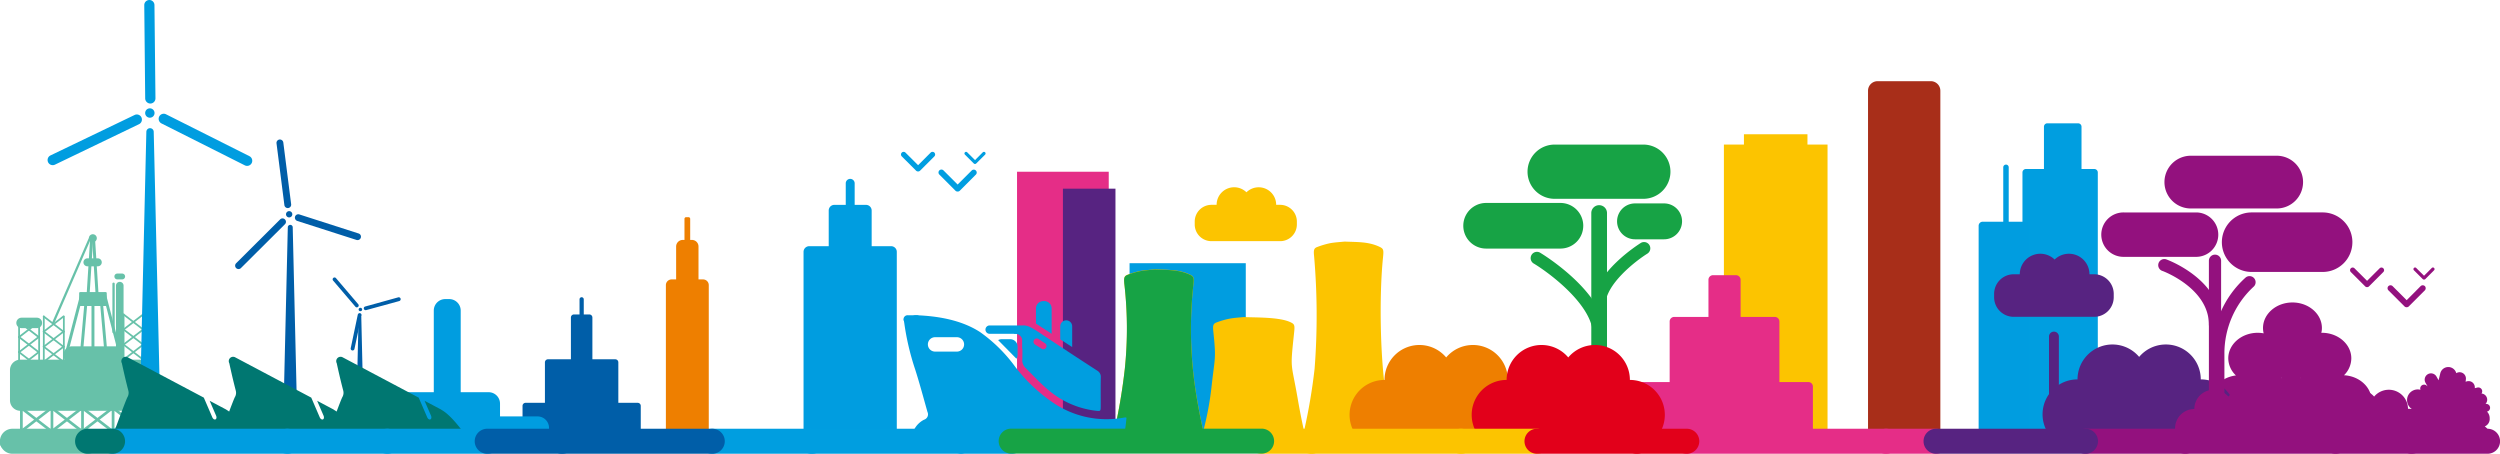<svg xmlns="http://www.w3.org/2000/svg" width="555.951" height="100.905" viewBox="0 0 555.951 100.905">
  <g id="Groupe_926" data-name="Groupe 926" transform="translate(-177.678 -758.191)">
    <path id="Tracé_1235" data-name="Tracé 1235" d="M367.582,773.825v-2.291H353.455v2.291H349v67.449h23.046V773.825Z" transform="translate(212.04 16.514)" fill="#fcc400"/>
    <path id="Tracé_1236" data-name="Tracé 1236" d="M367.171,766.258H365.45a2.131,2.131,0,0,0-2.13,2.121v75.892a2.134,2.134,0,0,0,2.13,2.13h11.835a2.132,2.132,0,0,0,2.119-2.13V768.379a2.128,2.128,0,0,0-2.119-2.121h-1.732" transform="translate(229.77 9.985)" fill="#a82e19"/>
    <path id="Tracé_1237" data-name="Tracé 1237" d="M186.192,802.24a.219.219,0,0,1-.255.208l-.181-.011a.226.226,0,0,1-.21-.246l1.258-14.212a.22.22,0,0,1,.248-.206l.186.009a.229.229,0,0,1,.217.248Z" transform="translate(9.735 36.609)" fill="#67c1a9"/>
    <path id="Tracé_1238" data-name="Tracé 1238" d="M184.71,801.412a.237.237,0,0,1-.286.163l-.181-.049a.226.226,0,0,1-.166-.28l3.6-13.8a.225.225,0,0,1,.28-.175l.184.052a.242.242,0,0,1,.166.289Z" transform="translate(7.911 35.987)" fill="#67c1a9"/>
    <path id="Tracé_1239" data-name="Tracé 1239" d="M191.5,801.412a.243.243,0,0,0,.293.163l.179-.049a.225.225,0,0,0,.166-.28l-3.6-13.8a.231.231,0,0,0-.284-.175l-.179.052a.24.24,0,0,0-.161.289Z" transform="translate(12.654 35.987)" fill="#67c1a9"/>
    <path id="Tracé_1240" data-name="Tracé 1240" d="M188.841,802.24a.22.22,0,0,0,.253.208l.188-.011a.229.229,0,0,0,.206-.246l-1.26-14.212a.22.22,0,0,0-.253-.206l-.183.009a.227.227,0,0,0-.208.248Z" transform="translate(12.259 36.609)" fill="#67c1a9"/>
    <path id="Tracé_1241" data-name="Tracé 1241" d="M191.682,790.072a.231.231,0,0,1-.23.235H185.77a.228.228,0,0,1-.226-.235v-2.627a.227.227,0,0,1,.226-.226h5.682a.231.231,0,0,1,.23.226Z" transform="translate(9.736 35.928)" fill="#67c1a9"/>
    <path id="Tracé_1242" data-name="Tracé 1242" d="M187.425,802.054c0,.125-.072.228-.17.228h-.313c-.1,0-.172-.1-.172-.228v-13.9c0-.132.074-.246.172-.246h.313c.1,0,.17.114.17.246Z" transform="translate(11.252 36.777)" fill="#67c1a9"/>
    <path id="Tracé_1243" data-name="Tracé 1243" d="M186.239,796.125a.324.324,0,0,0,.318.338.315.315,0,0,0,.338-.307l.886-13.954a.326.326,0,0,0-.309-.349.349.349,0,0,0-.356.32Z" transform="translate(10.596 29.286)" fill="#67c1a9"/>
    <path id="Tracé_1244" data-name="Tracé 1244" d="M188.374,796.125a.329.329,0,0,1-.658.031l-.882-13.954a.326.326,0,0,1,.307-.349.337.337,0,0,1,.351.32Z" transform="translate(11.332 29.286)" fill="#67c1a9"/>
    <path id="Tracé_1245" data-name="Tracé 1245" d="M191.42,786.038a.645.645,0,0,1-.651.638h-1.076a.649.649,0,0,1,0-1.3h1.076a.65.65,0,0,1,.651.66" transform="translate(14.075 33.649)" fill="#67c1a9"/>
    <path id="Tracé_1246" data-name="Tracé 1246" d="M190.044,784.75a.88.88,0,0,1-.886.886h-2.3a.886.886,0,0,1,0-1.772h2.3a.88.88,0,0,1,.886.886" transform="translate(10.264 31.776)" fill="#67c1a9"/>
    <path id="Tracé_1247" data-name="Tracé 1247" d="M186.51,782.357a.883.883,0,1,1,.886.875.882.882,0,0,1-.886-.875" transform="translate(10.931 28.814)" fill="#67c1a9"/>
    <path id="Tracé_1248" data-name="Tracé 1248" d="M210.17,802.995a2.32,2.32,0,0,1-2.318,2.316H180.993a2.322,2.322,0,0,1-2.323-2.316v-6.735a2.324,2.324,0,0,1,2.323-2.327h26.859a2.322,2.322,0,0,1,2.318,2.327Z" transform="translate(1.228 44.237)" fill="#67c1a9"/>
    <path id="Tracé_1249" data-name="Tracé 1249" d="M197.379,794.533a1.928,1.928,0,0,1-1.927,1.927h-9.571a1.926,1.926,0,0,1,0-3.851h9.571a1.935,1.935,0,0,1,1.927,1.925" transform="translate(7.778 42.598)" fill="#67c1a9"/>
    <path id="Tracé_1250" data-name="Tracé 1250" d="M185.034,790.927a1.147,1.147,0,0,1-1.152,1.155H180.46a1.15,1.15,0,0,1-1.159-1.155,1.165,1.165,0,0,1,1.159-1.164h3.421a1.162,1.162,0,0,1,1.152,1.164" transform="translate(2.009 39.077)" fill="#67c1a9"/>
    <path id="Tracé_1251" data-name="Tracé 1251" d="M179.975,804.322a.309.309,0,0,1-.242-.1.3.3,0,0,1,.056-.432l6.642-5.106a.307.307,0,0,1,.423.049.3.3,0,0,1-.049.421l-6.644,5.12a.3.3,0,0,1-.186.052" transform="translate(2.462 50.037)" fill="#67c1a9"/>
    <path id="Tracé_1252" data-name="Tracé 1252" d="M186.619,804.322a.3.3,0,0,1-.186-.052l-6.644-5.12a.287.287,0,0,1-.056-.421.313.313,0,0,1,.427-.049l6.644,5.106a.311.311,0,0,1,.049.432.292.292,0,0,1-.235.1" transform="translate(2.462 50.037)" fill="#67c1a9"/>
    <path id="Tracé_1253" data-name="Tracé 1253" d="M183.013,804.322a.315.315,0,0,1-.246-.1.31.31,0,0,1,.054-.432l6.648-5.106a.317.317,0,0,1,.43.049.292.292,0,0,1-.056.421l-6.644,5.12a.313.313,0,0,1-.186.052" transform="translate(6.22 50.037)" fill="#67c1a9"/>
    <path id="Tracé_1254" data-name="Tracé 1254" d="M189.655,804.322a.317.317,0,0,1-.186-.052l-6.642-5.12a.3.3,0,0,1-.063-.421.322.322,0,0,1,.434-.049l6.644,5.106a.306.306,0,0,1,.054.432.3.3,0,0,1-.242.1" transform="translate(6.22 50.037)" fill="#67c1a9"/>
    <path id="Tracé_1255" data-name="Tracé 1255" d="M186.044,804.322a.3.3,0,0,1-.237-.1.311.311,0,0,1,.051-.432l6.642-5.106a.322.322,0,0,1,.434.049.287.287,0,0,1-.058.421l-6.648,5.12a.282.282,0,0,1-.183.052" transform="translate(9.981 50.037)" fill="#67c1a9"/>
    <path id="Tracé_1256" data-name="Tracé 1256" d="M192.693,804.322a.3.3,0,0,1-.186-.052l-6.644-5.12a.294.294,0,0,1-.058-.421.314.314,0,0,1,.427-.049l6.644,5.106a.294.294,0,0,1-.184.535" transform="translate(9.982 50.037)" fill="#67c1a9"/>
    <path id="Tracé_1257" data-name="Tracé 1257" d="M189.081,804.322a.291.291,0,0,1-.237-.1.306.306,0,0,1,.056-.432l6.644-5.106a.313.313,0,0,1,.427.049.292.292,0,0,1-.056.421l-6.644,5.12a.313.313,0,0,1-.19.052" transform="translate(13.74 50.037)" fill="#67c1a9"/>
    <path id="Tracé_1258" data-name="Tracé 1258" d="M195.731,804.322a.3.3,0,0,1-.186-.052l-6.644-5.12a.293.293,0,0,1-.058-.421.313.313,0,0,1,.427-.049l6.646,5.106a.306.306,0,0,1,.058.432.32.32,0,0,1-.244.1" transform="translate(13.74 50.037)" fill="#67c1a9"/>
    <path id="Tracé_1259" data-name="Tracé 1259" d="M179.976,804.323a.3.3,0,0,1-.309-.3v-5.107a.315.315,0,0,1,.309-.3.31.31,0,0,1,.3.3v5.107a.3.3,0,0,1-.3.3" transform="translate(2.462 50.035)" fill="#67c1a9"/>
    <path id="Tracé_1260" data-name="Tracé 1260" d="M183.01,804.323a.294.294,0,0,1-.3-.3v-5.107a.306.306,0,0,1,.3-.3.314.314,0,0,1,.3.3v5.107a.3.3,0,0,1-.3.3" transform="translate(6.223 50.035)" fill="#67c1a9"/>
    <path id="Tracé_1261" data-name="Tracé 1261" d="M186.043,804.323a.294.294,0,0,1-.3-.3v-5.107a.3.3,0,0,1,.606,0v5.107a.3.3,0,0,1-.307.3" transform="translate(9.982 50.035)" fill="#67c1a9"/>
    <path id="Tracé_1262" data-name="Tracé 1262" d="M189.081,804.323a.3.3,0,0,1-.3-.3v-5.107a.309.309,0,0,1,.3-.3.313.313,0,0,1,.313.3v5.107a.3.3,0,0,1-.313.3" transform="translate(13.74 50.035)" fill="#67c1a9"/>
    <path id="Tracé_1263" data-name="Tracé 1263" d="M192.119,804.323a.3.3,0,0,1-.3-.3v-5.107a.307.307,0,0,1,.613,0v5.107a.3.3,0,0,1-.309.3" transform="translate(17.497 50.035)" fill="#67c1a9"/>
    <path id="Tracé_1264" data-name="Tracé 1264" d="M190.067,796.1a.2.2,0,0,1-.154-.072.2.2,0,0,1,.036-.288l4.361-3.348a.2.2,0,0,1,.28.04.171.171,0,0,1-.038.266l-4.361,3.359a.261.261,0,0,1-.123.043" transform="translate(15.085 42.279)" fill="#67c1a9"/>
    <path id="Tracé_1265" data-name="Tracé 1265" d="M194.436,796.1a.328.328,0,0,1-.13-.043l-4.355-3.359a.181.181,0,0,1-.04-.266.2.2,0,0,1,.277-.04l4.361,3.348a.2.2,0,0,1,.038.288.181.181,0,0,1-.152.072" transform="translate(15.09 42.279)" fill="#67c1a9"/>
    <path id="Tracé_1266" data-name="Tracé 1266" d="M190.067,796.1a.2.2,0,0,1-.2-.208v-3.345a.2.2,0,0,1,.4,0v3.345a.205.205,0,0,1-.2.208" transform="translate(15.09 42.277)" fill="#67c1a9"/>
    <path id="Tracé_1267" data-name="Tracé 1267" d="M192.056,796.1a.2.2,0,0,1-.19-.208v-3.345a.2.2,0,0,1,.19-.2.2.2,0,0,1,.206.2v3.345a.2.2,0,0,1-.206.208" transform="translate(17.561 42.277)" fill="#67c1a9"/>
    <path id="Tracé_1268" data-name="Tracé 1268" d="M190.067,794.613a.211.211,0,0,1-.154-.083.188.188,0,0,1,.036-.277l4.361-3.357a.178.178,0,0,1,.28.04.175.175,0,0,1-.038.269l-4.361,3.357a.19.19,0,0,1-.123.051" transform="translate(15.085 40.416)" fill="#67c1a9"/>
    <path id="Tracé_1269" data-name="Tracé 1269" d="M194.436,794.613a.228.228,0,0,1-.13-.051l-4.355-3.357a.184.184,0,0,1-.04-.269.176.176,0,0,1,.277-.04l4.361,3.357a.183.183,0,0,1,.038.277.186.186,0,0,1-.152.083" transform="translate(15.09 40.416)" fill="#67c1a9"/>
    <path id="Tracé_1270" data-name="Tracé 1270" d="M190.067,794.608a.2.2,0,0,1-.2-.206v-3.368a.2.2,0,0,1,.4,0V794.4a.2.2,0,0,1-.2.206" transform="translate(15.09 40.421)" fill="#67c1a9"/>
    <path id="Tracé_1271" data-name="Tracé 1271" d="M192.056,794.608a.2.2,0,0,1-.19-.206v-3.368a.186.186,0,0,1,.19-.186.193.193,0,0,1,.206.186V794.4a.2.2,0,0,1-.206.206" transform="translate(17.561 40.421)" fill="#67c1a9"/>
    <path id="Tracé_1272" data-name="Tracé 1272" d="M190.067,793.1a.182.182,0,0,1-.154-.081.178.178,0,0,1,.036-.268l4.361-3.357a.2.2,0,0,1,.28.04.183.183,0,0,1-.038.278l-4.361,3.345a.18.18,0,0,1-.123.043" transform="translate(15.085 38.565)" fill="#67c1a9"/>
    <path id="Tracé_1273" data-name="Tracé 1273" d="M194.436,793.1a.214.214,0,0,1-.13-.043l-4.355-3.345a.2.2,0,0,1,.237-.318l4.361,3.357a.174.174,0,0,1,.038.268.164.164,0,0,1-.152.081" transform="translate(15.09 38.565)" fill="#67c1a9"/>
    <path id="Tracé_1274" data-name="Tracé 1274" d="M190.067,793.1a.2.2,0,0,1-.2-.206v-3.336a.2.2,0,1,1,.4,0v3.336a.2.2,0,0,1-.2.206" transform="translate(15.09 38.564)" fill="#67c1a9"/>
    <path id="Tracé_1275" data-name="Tracé 1275" d="M192.056,793.1a.19.19,0,0,1-.19-.206v-3.336a.191.191,0,0,1,.19-.206.2.2,0,0,1,.206.206v3.336a.2.2,0,0,1-.206.206" transform="translate(17.561 38.564)" fill="#67c1a9"/>
    <path id="Tracé_1276" data-name="Tracé 1276" d="M182.137,796.315a.2.2,0,0,1-.161-.072.23.23,0,0,1,.04-.3l4.368-3.336a.2.2,0,0,1,.284.02.214.214,0,0,1-.043.287l-4.366,3.359a.251.251,0,0,1-.123.04" transform="translate(5.273 42.534)" fill="#67c1a9"/>
    <path id="Tracé_1277" data-name="Tracé 1277" d="M186.5,796.315a.268.268,0,0,1-.119-.04l-4.368-3.359a.206.206,0,0,1-.034-.287.186.186,0,0,1,.278-.02l4.366,3.336a.225.225,0,0,1,.043.3.207.207,0,0,1-.166.072" transform="translate(5.274 42.534)" fill="#67c1a9"/>
    <path id="Tracé_1278" data-name="Tracé 1278" d="M182.132,796.309a.188.188,0,0,1-.19-.206v-3.345a.187.187,0,0,1,.19-.2.2.2,0,0,1,.206.2V796.1a.2.2,0,0,1-.206.206" transform="translate(5.278 42.54)" fill="#67c1a9"/>
    <path id="Tracé_1279" data-name="Tracé 1279" d="M184.137,796.309a.2.2,0,0,1-.2-.206v-3.345a.2.2,0,0,1,.2-.2.193.193,0,0,1,.195.2V796.1a.193.193,0,0,1-.195.206" transform="translate(7.742 42.54)" fill="#67c1a9"/>
    <path id="Tracé_1280" data-name="Tracé 1280" d="M182.137,794.815a.181.181,0,0,1-.161-.083.19.19,0,0,1,.04-.266l4.368-3.357a.189.189,0,0,1,.284.029.2.2,0,0,1-.043.277l-4.366,3.357a.233.233,0,0,1-.123.043" transform="translate(5.273 40.678)" fill="#67c1a9"/>
    <path id="Tracé_1281" data-name="Tracé 1281" d="M186.5,794.815a.247.247,0,0,1-.119-.043l-4.368-3.357a.2.2,0,0,1-.034-.277.18.18,0,0,1,.278-.029l4.366,3.357a.194.194,0,0,1-.123.349" transform="translate(5.274 40.678)" fill="#67c1a9"/>
    <path id="Tracé_1282" data-name="Tracé 1282" d="M182.132,794.809a.191.191,0,0,1-.19-.195v-3.359a.186.186,0,0,1,.19-.195.2.2,0,0,1,.206.195v3.359a.208.208,0,0,1-.206.195" transform="translate(5.278 40.683)" fill="#67c1a9"/>
    <path id="Tracé_1283" data-name="Tracé 1283" d="M184.137,794.809a.2.2,0,0,1-.2-.195v-3.359a.2.2,0,0,1,.2-.195.192.192,0,0,1,.195.195v3.359a.2.2,0,0,1-.195.195" transform="translate(7.742 40.683)" fill="#67c1a9"/>
    <path id="Tracé_1284" data-name="Tracé 1284" d="M182.137,793.316a.2.2,0,0,1-.161-.072.2.2,0,0,1,.04-.277l4.368-3.368a.2.2,0,0,1,.284.04.205.205,0,0,1-.043.277l-4.366,3.357a.176.176,0,0,1-.123.043" transform="translate(5.273 38.82)" fill="#67c1a9"/>
    <path id="Tracé_1285" data-name="Tracé 1285" d="M186.5,793.316a.179.179,0,0,1-.119-.043l-4.368-3.357a.2.2,0,0,1-.034-.277.188.188,0,0,1,.278-.04l4.366,3.368a.2.2,0,0,1,.043.277.214.214,0,0,1-.166.072" transform="translate(5.274 38.82)" fill="#67c1a9"/>
    <path id="Tracé_1286" data-name="Tracé 1286" d="M182.132,793.315a.186.186,0,0,1-.19-.2v-3.356a.194.194,0,0,1,.19-.206.21.21,0,0,1,.206.206v3.356a.2.2,0,0,1-.206.2" transform="translate(5.278 38.821)" fill="#67c1a9"/>
    <path id="Tracé_1287" data-name="Tracé 1287" d="M184.137,793.315a.2.2,0,0,1-.2-.2v-3.356a.2.2,0,0,1,.2-.206.2.2,0,0,1,.195.206v3.356a.193.193,0,0,1-.195.2" transform="translate(7.742 38.821)" fill="#67c1a9"/>
    <path id="Tracé_1288" data-name="Tracé 1288" d="M179.681,796.859a.206.206,0,0,1-.119-.369l4.366-3.348a.2.2,0,0,1,.277.031.213.213,0,0,1-.038.286l-4.364,3.359a.251.251,0,0,1-.123.04" transform="translate(2.235 43.205)" fill="#67c1a9"/>
    <path id="Tracé_1289" data-name="Tracé 1289" d="M184.045,796.859a.241.241,0,0,1-.116-.04l-4.366-3.359a.2.2,0,0,1-.036-.286.2.2,0,0,1,.277-.031l4.363,3.348a.207.207,0,0,1,.038.289.2.2,0,0,1-.161.081" transform="translate(2.235 43.205)" fill="#67c1a9"/>
    <path id="Tracé_1290" data-name="Tracé 1290" d="M179.68,796.863a.211.211,0,0,1-.195-.217V793.3a.2.2,0,1,1,.4,0v3.345a.212.212,0,0,1-.206.217" transform="translate(2.237 43.201)" fill="#67c1a9"/>
    <path id="Tracé_1291" data-name="Tracé 1291" d="M181.683,796.863a.217.217,0,0,1-.206-.217V793.3a.214.214,0,0,1,.206-.206.208.208,0,0,1,.195.206v3.345a.211.211,0,0,1-.195.217" transform="translate(4.702 43.201)" fill="#67c1a9"/>
    <path id="Tracé_1292" data-name="Tracé 1292" d="M179.681,795.353a.235.235,0,0,1-.157-.074.193.193,0,0,1,.038-.278l4.366-3.368a.2.2,0,0,1,.277.04.215.215,0,0,1-.038.289L179.8,795.32a.225.225,0,0,1-.123.034" transform="translate(2.235 41.345)" fill="#67c1a9"/>
    <path id="Tracé_1293" data-name="Tracé 1293" d="M184.045,795.353a.213.213,0,0,1-.116-.034l-4.366-3.357a.206.206,0,0,1-.036-.289.2.2,0,0,1,.277-.04L184.168,795a.193.193,0,0,1,.038.278.228.228,0,0,1-.161.074" transform="translate(2.235 41.345)" fill="#67c1a9"/>
    <path id="Tracé_1294" data-name="Tracé 1294" d="M179.68,795.354a.2.2,0,0,1-.195-.2V791.8a.2.2,0,0,1,.195-.206.2.2,0,0,1,.206.206v3.357a.2.2,0,0,1-.206.2" transform="translate(2.237 41.344)" fill="#67c1a9"/>
    <path id="Tracé_1295" data-name="Tracé 1295" d="M181.683,795.354a.207.207,0,0,1-.206-.2V791.8a.207.207,0,0,1,.206-.206.2.2,0,0,1,.195.206v3.357a.2.2,0,0,1-.195.2" transform="translate(4.702 41.344)" fill="#67c1a9"/>
    <path id="Tracé_1296" data-name="Tracé 1296" d="M179.681,793.86a.2.2,0,0,1-.157-.083.21.21,0,0,1,.038-.289l4.366-3.345a.194.194,0,0,1,.277.032.2.2,0,0,1-.038.277l-4.364,3.366a.232.232,0,0,1-.123.042" transform="translate(2.235 39.492)" fill="#67c1a9"/>
    <path id="Tracé_1297" data-name="Tracé 1297" d="M184.045,793.86a.223.223,0,0,1-.116-.042l-4.366-3.366a.2.2,0,1,1,.242-.309l4.363,3.345a.21.21,0,0,1,.038.289.2.2,0,0,1-.161.083" transform="translate(2.235 39.492)" fill="#67c1a9"/>
    <path id="Tracé_1298" data-name="Tracé 1298" d="M179.68,793.859a.2.2,0,0,1-.195-.206V790.3a.192.192,0,0,1,.195-.2.2.2,0,0,1,.206.2v3.357a.2.2,0,0,1-.206.206" transform="translate(2.237 39.492)" fill="#67c1a9"/>
    <path id="Tracé_1299" data-name="Tracé 1299" d="M181.683,793.859a.207.207,0,0,1-.206-.206V790.3a.2.2,0,0,1,.206-.2.192.192,0,0,1,.195.2v3.357a.2.2,0,0,1-.195.206" transform="translate(4.702 39.492)" fill="#67c1a9"/>
    <path id="Tracé_1300" data-name="Tracé 1300" d="M190.891,801.64a.844.844,0,0,1-1.687,0V787.028a.844.844,0,0,1,1.687,0Z" transform="translate(14.266 34.658)" fill="#67c1a9"/>
    <path id="Tracé_1301" data-name="Tracé 1301" d="M189.365,797.293a.251.251,0,0,1-.257.246.256.256,0,0,1-.26-.246v-10.77a.252.252,0,0,1,.26-.248.247.247,0,0,1,.257.248Z" transform="translate(13.825 34.76)" fill="#67c1a9"/>
    <path id="Tracé_1302" data-name="Tracé 1302" d="M183.337,800.8a.256.256,0,0,1-.36.081.264.264,0,0,1-.076-.36l8.051-18.535a.258.258,0,0,1,.36-.092.261.261,0,0,1,.067.371Z" transform="translate(6.415 29.282)" fill="#67c1a9"/>
    <path id="Tracé_1303" data-name="Tracé 1303" d="M315.4,780.706h-.877a3.888,3.888,0,0,0-6.61-2.79,3.9,3.9,0,0,0-6.633,2.79h-1.152a3.722,3.722,0,0,0-3.717,3.724v.627a3.717,3.717,0,0,0,3.717,3.728H315.4a3.719,3.719,0,0,0,3.726-3.728v-.627a3.724,3.724,0,0,0-3.726-3.724" transform="translate(146.95 23.036)" fill="#fcc400"/>
    <path id="Tracé_1304" data-name="Tracé 1304" d="M274.642,773.455a.581.581,0,0,0-.83,0l-2.795,2.795-2.8-2.795a.579.579,0,0,0-.828,0,.59.59,0,0,0,0,.835l3.193,3.191a.646.646,0,0,0,.864,0l3.193-3.191a.6.6,0,0,0,0-.835" transform="translate(110.825 18.676)" fill="#009ee0"/>
    <path id="Tracé_1305" data-name="Tracé 1305" d="M279.244,775.242a.652.652,0,0,0-.926,0l-3.126,3.122-3.122-3.122a.653.653,0,1,0-.931.915l3.574,3.585a.647.647,0,0,0,.479.181.655.655,0,0,0,.481-.181l3.571-3.585a.639.639,0,0,0,0-.915" transform="translate(115.444 20.865)" fill="#009ee0"/>
    <path id="Tracé_1306" data-name="Tracé 1306" d="M278.117,773.388a.367.367,0,0,0-.519,0l-1.721,1.73-1.741-1.73a.351.351,0,0,0-.506,0,.363.363,0,0,0,0,.512l1.976,1.974a.352.352,0,0,0,.271.1.316.316,0,0,0,.257-.1l1.983-1.974a.367.367,0,0,0,0-.512" transform="translate(118.63 18.676)" fill="#009ee0"/>
    <path id="Tracé_1307" data-name="Tracé 1307" d="M339.312,828.352a1.747,1.747,0,1,1-3.493,0V780.309a1.747,1.747,0,0,1,3.493,0Z" transform="translate(195.732 25.215)" fill="#17a345"/>
    <path id="Tracé_1308" data-name="Tracé 1308" d="M344.98,802.951a1.392,1.392,0,0,1-1.4-1.39c0-6.4-9.434-13.52-13.068-15.724a1.4,1.4,0,1,1,1.443-2.39c.584.349,14.415,8.846,14.415,18.114a1.391,1.391,0,0,1-1.39,1.39" transform="translate(188.325 31.008)" fill="#17a345"/>
    <path id="Tracé_1309" data-name="Tracé 1309" d="M337.378,797.652a1.394,1.394,0,0,1-1.4-1.4c0-7.1,10.213-13.52,10.647-13.8a1.395,1.395,0,0,1,1.472,2.37c-2.594,1.616-9.34,6.825-9.34,11.43a1.384,1.384,0,0,1-1.378,1.4" transform="translate(195.927 29.77)" fill="#17a345"/>
    <path id="Tracé_1310" data-name="Tracé 1310" d="M361.222,778.6a6.031,6.031,0,0,1-6.035,6.022H335.549a6.031,6.031,0,1,1,0-12.061h19.638a6.032,6.032,0,0,1,6.035,6.04" transform="translate(187.93 17.782)" fill="#17a345"/>
    <path id="Tracé_1311" data-name="Tracé 1311" d="M349.785,783.438a5.076,5.076,0,0,1-5.086,5.068H328.18a5.073,5.073,0,1,1,0-10.146H344.7a5.078,5.078,0,0,1,5.086,5.078" transform="translate(179.978 24.963)" fill="#17a345"/>
    <path id="Tracé_1312" data-name="Tracé 1312" d="M352.83,782.392a4,4,0,0,1-3.994,3.994h-6.467a3.99,3.99,0,0,1,0-7.98h6.467a3.99,3.99,0,0,1,3.994,3.985" transform="translate(198.905 25.021)" fill="#17a345"/>
    <rect id="Rectangle_976" data-name="Rectangle 976" width="25.843" height="41.335" transform="translate(428.871 816.722)" fill="#009de0"/>
    <rect id="Rectangle_977" data-name="Rectangle 977" width="20.394" height="61.676" transform="translate(403.846 796.381)" fill="#e52d87"/>
    <rect id="Rectangle_978" data-name="Rectangle 978" width="11.685" height="57.91" transform="translate(414.05 800.147)" fill="#572381"/>
    <path id="Tracé_1313" data-name="Tracé 1313" d="M252.132,793.616h-1.025V786.3a1.459,1.459,0,0,0-1.472-1.463h-.376v-4.69a.374.374,0,0,0-.376-.371h-.526a.373.373,0,0,0-.369.371v4.69h-.376a1.465,1.465,0,0,0-1.479,1.463v7.319h-1.02a1.271,1.271,0,0,0-1.26,1.266v35.2a1.264,1.264,0,0,0,1.26,1.267h7.02a1.261,1.261,0,0,0,1.258-1.267v-35.2a1.268,1.268,0,0,0-1.258-1.266" transform="translate(81.904 26.71)" fill="#ee7f00"/>
    <path id="Tracé_1314" data-name="Tracé 1314" d="M261.017,818.623h-3.052V811.9a.681.681,0,0,0-.68-.689h-4.308v-9a.679.679,0,0,0-.678-.68h-5.091V792.24a.679.679,0,0,0-.68-.68h-1.24v-3.368a.471.471,0,0,0-.474-.463.463.463,0,0,0-.465.463v3.368H243.1a.675.675,0,0,0-.669.68v9.289h-5.093a.687.687,0,0,0-.685.68v9h-4.308a.676.676,0,0,0-.671.689v6.724h-3.059a.674.674,0,0,0-.678.669v1.515a.692.692,0,0,0,.678.689h32.4a.7.7,0,0,0,.682-.689v-1.515a.678.678,0,0,0-.682-.669" transform="translate(62.206 36.559)" fill="#005ea8"/>
    <path id="Tracé_1315" data-name="Tracé 1315" d="M362.325,785.539h-1.864a1.013,1.013,0,0,0-1.009,1.02v8.257h-7.619a1.022,1.022,0,0,0-1.009,1.02v13.469h-6.447a1,1,0,0,0-1.009,1.009v10.061H338.8a1.01,1.01,0,0,0-1.02,1.018v2.247a1.019,1.019,0,0,0,1.02,1.029h48.462a1.008,1.008,0,0,0,1-1.029v-2.247a1,1,0,0,0-1-1.018h-4.583V810.315a1,1,0,0,0-1.009-1.009H375.23V795.837a1.026,1.026,0,0,0-1.02-1.02H366.6v-8.257a1.023,1.023,0,0,0-1.02-1.02h-3.254Z" transform="translate(198.153 33.849)" fill="#e52d87"/>
    <path id="Tracé_1316" data-name="Tracé 1316" d="M254.73,814.006h-8.351v-2.842a2.536,2.536,0,0,0-2.549-2.542h-6.194V790.465a2.556,2.556,0,0,0-2.551-2.551H234.2a2.552,2.552,0,0,0-2.549,2.551v18.157h-6.189a2.536,2.536,0,0,0-2.551,2.542v2.842h-8.347a2.556,2.556,0,0,0-2.555,2.556v2.153a2.554,2.554,0,0,0,2.555,2.553H254.73a2.548,2.548,0,0,0,2.549-2.553v-2.153a2.55,2.55,0,0,0-2.549-2.556" transform="translate(42.493 36.788)" fill="#009de0"/>
    <path id="Tracé_1317" data-name="Tracé 1317" d="M277.01,790.936h-4.33V783a1.259,1.259,0,0,0-1.262-1.255H268.9v-4.789a.991.991,0,0,0-1.983,0v4.789h-2.529A1.25,1.25,0,0,0,263.129,783v7.933H258.8a1.266,1.266,0,0,0-1.269,1.267V832.8a1.264,1.264,0,0,0,1.269,1.264H277.01a1.256,1.256,0,0,0,1.258-1.264V792.2a1.258,1.258,0,0,0-1.258-1.267" transform="translate(98.839 22.005)" fill="#009de0"/>
    <path id="Tracé_1318" data-name="Tracé 1318" d="M387.039,770.445h-2.833a.756.756,0,0,0-.759.752v9.412H379.42a.762.762,0,0,0-.752.767v60.749a.764.764,0,0,0,.752.763h15.239a.774.774,0,0,0,.763-.763V781.376a.772.772,0,0,0-.763-.767H391.8V771.2a.749.749,0,0,0-.752-.752h-2.491" transform="translate(248.766 15.167)" fill="#009ee0"/>
    <path id="Tracé_1319" data-name="Tracé 1319" d="M384.54,787.249H381v-12.1a.6.6,0,0,0-.6-.6.606.606,0,0,0-.615.6v12.1h-4.574a.9.9,0,0,0-.9.9v48.748a.916.916,0,0,0,.9.918h9.331a.917.917,0,0,0,.9-.918V788.144a.9.9,0,0,0-.9-.9" transform="translate(243.377 20.248)" fill="#009de0"/>
    <path id="Tracé_1320" data-name="Tracé 1320" d="M203.273,770.215a1.138,1.138,0,0,1-.535,1.515l-18.7,9a1.14,1.14,0,0,1-.98-2.059l18.707-8.993a1.139,1.139,0,0,1,1.513.539" transform="translate(5.854 14.079)" fill="#009de0"/>
    <path id="Tracé_1321" data-name="Tracé 1321" d="M193.561,770.13a1.128,1.128,0,0,1,1.528-.51l18.535,9.309a1.141,1.141,0,0,1-1.014,2.045l-18.539-9.325a1.146,1.146,0,0,1-.51-1.519" transform="translate(19.515 13.989)" fill="#009de0"/>
    <path id="Tracé_1322" data-name="Tracé 1322" d="M193.373,781.217a1.156,1.156,0,0,1-1.152-1.128l-.206-20.755a1.132,1.132,0,1,1,2.265-.02l.224,20.748a1.148,1.148,0,0,1-1.13,1.155" transform="translate(17.745 0)" fill="#009de0"/>
    <path id="Tracé_1323" data-name="Tracé 1323" d="M192.105,769.995a1.042,1.042,0,1,1,1.041,1.052,1.044,1.044,0,0,1-1.041-1.052" transform="translate(17.856 13.321)" fill="#009de0"/>
    <path id="Tracé_1324" data-name="Tracé 1324" d="M196.247,837.125c0,.452-1.9.824-2.359.824s-2.352-.371-2.352-.824l1.535-65.383a.819.819,0,0,1,1.638,0Z" transform="translate(17.153 15.772)" fill="#009de0"/>
    <path id="Tracé_1325" data-name="Tracé 1325" d="M207.757,787.3a.757.757,0,0,1-.846-.658l-1.75-13.733a.759.759,0,0,1,.658-.846.769.769,0,0,1,.853.66l1.743,13.722a.756.756,0,0,1-.658.855" transform="translate(34.008 17.156)" fill="#005ea8"/>
    <path id="Tracé_1326" data-name="Tracé 1326" d="M212.135,780.129a.744.744,0,0,1,0,1.061l-9.808,9.772a.756.756,0,0,1-1.065-1.072l9.8-9.768a.738.738,0,0,1,1.072.007" transform="translate(28.911 26.862)" fill="#005ea8"/>
    <path id="Tracé_1327" data-name="Tracé 1327" d="M207.022,780a.759.759,0,0,1,.953-.479l13.169,4.232a.744.744,0,0,1,.495.949.758.758,0,0,1-.951.492l-13.18-4.229a.773.773,0,0,1-.486-.964" transform="translate(36.272 26.356)" fill="#005ea8"/>
    <path id="Tracé_1328" data-name="Tracé 1328" d="M207.019,779.209a.7.7,0,0,1,.443.882.7.7,0,1,1-.443-.882" transform="translate(35.186 25.97)" fill="#005ea8"/>
    <path id="Tracé_1329" data-name="Tracé 1329" d="M208.967,824.688c0,.311-1.271.557-1.571.557s-1.575-.246-1.575-.557l1.027-43.6a.546.546,0,1,1,1.092,0Z" transform="translate(34.833 27.653)" fill="#005ea8"/>
    <path id="Tracé_1330" data-name="Tracé 1330" d="M216.388,792.312a.412.412,0,0,1-.589-.042l-4.961-5.816a.414.414,0,0,1,.045-.589.424.424,0,0,1,.589.043l4.963,5.818a.422.422,0,0,1-.047.586" transform="translate(40.916 34.129)" fill="#005ea8"/>
    <path id="Tracé_1331" data-name="Tracé 1331" d="M214.61,789.317a.426.426,0,0,1,.327.495l-1.575,7.485a.422.422,0,0,1-.823-.186l1.569-7.465a.434.434,0,0,1,.5-.329" transform="translate(43.135 38.516)" fill="#005ea8"/>
    <path id="Tracé_1332" data-name="Tracé 1332" d="M213.844,790.3a.415.415,0,0,1,.3-.512l7.36-2.041a.431.431,0,0,1,.515.289.437.437,0,0,1-.291.537l-7.369,2.016a.428.428,0,0,1-.517-.289" transform="translate(44.745 36.565)" fill="#005ea8"/>
    <path id="Tracé_1333" data-name="Tracé 1333" d="M213.609,788.789a.4.4,0,0,1,.474.28.365.365,0,0,1-.28.452.379.379,0,1,1-.195-.732" transform="translate(44.118 37.858)" fill="#005ea8"/>
    <path id="Tracé_1334" data-name="Tracé 1334" d="M214.791,814c0,.175-.7.311-.866.311s-.861-.137-.861-.311l.557-24.075a.3.3,0,0,1,.609,0Z" transform="translate(43.796 38.911)" fill="#005ea8"/>
    <path id="Tracé_1335" data-name="Tracé 1335" d="M262.431,805.48a1.462,1.462,0,0,0-.2-.137l-3.609-1.913,1.437,3.314c.154.363.087.723-.139.826s-.555-.1-.7-.454l-1.9-4.386L240.4,793.761a.968.968,0,0,0-1.309.4,1,1,0,0,0-.107.32h0l0,.031a1.033,1.033,0,0,0,.112.575c.235,1.092.772,3.542,1.452,6.118a1.914,1.914,0,0,1-.19,1.379c-.134.217-.665,1.566-1.291,3.245a5.465,5.465,0,0,0-.539-.349,1.249,1.249,0,0,0-.195-.137l-3.6-1.913,1.43,3.314c.154.363.094.723-.139.826s-.546-.1-.707-.454l-1.889-4.386L216.5,793.761a.967.967,0,0,0-1.307.4.885.885,0,0,0-.1.32h-.013l.007.031a1.016,1.016,0,0,0,.116.575c.235,1.092.776,3.542,1.446,6.118a1.869,1.869,0,0,1-.188,1.379c-.132.217-.662,1.566-1.291,3.245a6.294,6.294,0,0,0-.53-.349,1.259,1.259,0,0,0-.206-.137l-3.6-1.913,1.432,3.314c.154.363.094.723-.139.826s-.544-.1-.7-.454l-1.893-4.386-16.924-8.969a.967.967,0,0,0-1.307.4.939.939,0,0,0-.1.32h-.011l0,.031a1.016,1.016,0,0,0,.119.575c.237,1.092.772,3.542,1.446,6.118a1.907,1.907,0,0,1-.183,1.379c-.4.64-3.988,10.555-3.988,10.555s-.269,1.134.826,1.134h80.443s-4.29-7.076-7.427-8.794" transform="translate(13.469 43.886)" fill="#007771"/>
    <path id="Tracé_1336" data-name="Tracé 1336" d="M352.37,825.952c-.7-2.913-2.2-5.9-2.741-8.948-1.43-8.277-1.656-22.807-.77-31.3.175-1.71.1-1.927-.835-2.367-2.482-1.155-5.006-1.009-7.7-1.135-.955.1-2.119.157-3.254.36a19.206,19.206,0,0,0-2.822.835c-.752.268-.864.68-.721,2.009a154.278,154.278,0,0,1,.114,25.073,127.879,127.879,0,0,1-2.347,13.84c-.535-2.39-1.009-4.842-1.432-7.313-1.441-8.277-1.678-6.022-.781-14.518.186-1.71.114-1.927-.835-2.37-2.473-1.153-7.631-1.007-10.32-1.132-.976.092-2.119.157-3.263.372a17.522,17.522,0,0,0-2.822.823c-.761.269-.866.689-.721,2.018.669,6.272.329,5.653-.36,11.945a67.221,67.221,0,0,1-1.875,10.175c-.535-2.39-1.009-4.842-1.441-7.313a91.3,91.3,0,0,1-.772-25.145c.175-1.7.114-1.906-.835-2.359-2.47-1.143-5-1.009-7.7-1.123-.962.094-2.121.154-3.256.36a17.107,17.107,0,0,0-2.822.823c-.754.289-.857.691-.723,2.009a86.975,86.975,0,0,1,.105,18.906,129.43,129.43,0,0,1-2.71,15.467,1.1,1.1,0,0,0-.866,1.164,1.074,1.074,0,0,0,.938,1.163h63.455a1.065,1.065,0,0,0,.926-1.163,1.1,1.1,0,0,0-.812-1.155" transform="translate(136.378 29.714)" fill="#fcc400" fill-rule="evenodd"/>
    <path id="Tracé_1337" data-name="Tracé 1337" d="M308.884,820.917c-.535-2.4-1.009-4.84-1.441-7.313a91.2,91.2,0,0,1-.772-25.145c.175-1.7.114-1.9-.835-2.359-2.473-1.141-5-1-7.7-1.123-.962.094-2.121.146-3.256.363a15.867,15.867,0,0,0-2.824.824c-.752.277-.855.689-.723,2.007a86.756,86.756,0,0,1,.107,18.9,129.344,129.344,0,0,1-2.712,15.485,1.1,1.1,0,0,0-.866,1.166,1.076,1.076,0,0,0,.938,1.152h20.341Z" transform="translate(136.376 33.153)" fill="#17a345" fill-rule="evenodd"/>
    <path id="Tracé_1338" data-name="Tracé 1338" d="M316.72,812.239c-.179.031-.358.06-.544.092a21.071,21.071,0,0,1-15.664-3.491,36.573,36.573,0,0,1-8.19-7.785,33.888,33.888,0,0,0-7.843-7.776c-4.133-2.7-9.443-3.582-14.129-3.757-1.188-.051-.7.649-2.007.649.043.66-.877-.042-.844.329a57.471,57.471,0,0,0,2.54,11.121c.991,3.1,1.826,6.252,2.716,9.392a1.251,1.251,0,0,1-.765,1.741,5.082,5.082,0,0,0-2.69,5.364c.13.823.434,1.132,1.211,1.132,14.375-.02,28.75-.009,43.121-.051a2.5,2.5,0,0,0,1.736-.884c1.3-1.71,1.425-3.883,1.651-5.995-.186-.049-.237-.092-.3-.081M279.185,797.6h-4.616a1.6,1.6,0,1,1,0-3.191h4.616a1.6,1.6,0,1,1,0,3.191" transform="translate(111.171 38.775)" fill="#009ee0"/>
    <path id="Tracé_1339" data-name="Tracé 1339" d="M282.467,788.111h-.186a1.642,1.642,0,0,0-1.651,1.647v3.368l3.491,2.267v-5.635a1.646,1.646,0,0,0-1.654-1.647" transform="translate(127.424 37.032)" fill="#009ee0"/>
    <path id="Tracé_1340" data-name="Tracé 1340" d="M285.7,791.353a1.327,1.327,0,1,0-2.654,0v2.9l2.654,1.719Z" transform="translate(130.409 39.402)" fill="#009ee0"/>
    <path id="Tracé_1341" data-name="Tracé 1341" d="M301.256,802.173a1.582,1.582,0,0,0-.779-1.575q-6.237-4.031-12.437-8.177c-1.969-1.307-2.723-1.759-3.739-1.884a2.524,2.524,0,0,0-.389,0h-7.369a.932.932,0,0,0,0,1.864h6.612c.486.02.678.237.671.855-.029,1.6.034,3.2-.018,4.789a2.385,2.385,0,0,0,.7,1.936c1.616,1.575,3.153,3.276,4.858,4.715a19.864,19.864,0,0,0,10.772,4.811c1.105.123,1.105.132,1.108-1.186,0-2.05-.027-4.088.013-6.147M289.081,795.5a.7.7,0,0,1-.991.206l-1.47-.935a.726.726,0,0,1-.206-1,.714.714,0,0,1,1-.217l1.463.958a.719.719,0,0,1,.208.987" transform="translate(121.213 40.024)" fill="#009ee0"/>
    <path id="Tracé_1342" data-name="Tracé 1342" d="M279.969,790.979h-.1a1.676,1.676,0,0,0-1.434.844h.248a1.656,1.656,0,0,1,1.656,1.647v1.752a1.66,1.66,0,0,0,1.28-1.615v-.969a1.65,1.65,0,0,0-1.651-1.658" transform="translate(124.709 40.582)" fill="#009ee0"/>
    <path id="Tracé_1343" data-name="Tracé 1343" d="M281.2,795.38v-1.821a1.659,1.659,0,0,0-1.663-1.66h-1.877a1.678,1.678,0,0,0-.785.208l4.073,4.14a1.619,1.619,0,0,0,.253-.866" transform="translate(122.77 41.719)" fill="#009ee0"/>
    <path id="Tracé_1344" data-name="Tracé 1344" d="M271.248,790.426a.9.9,0,0,1-.9.886h-1.936a.9.9,0,1,1,0-1.792h1.936a.9.9,0,0,1,.9.906" transform="translate(111.176 38.776)" fill="#009ee0"/>
    <path id="Tracé_1345" data-name="Tracé 1345" d="M346.985,800.248a7.762,7.762,0,0,0-13.706-5,7.768,7.768,0,0,0-13.715,5,7.769,7.769,0,0,0,0,15.539h27.421a7.769,7.769,0,0,0,0-15.539" transform="translate(166.002 42.432)" fill="#ee7f00"/>
    <path id="Tracé_1346" data-name="Tracé 1346" d="M359.111,800.248a7.762,7.762,0,0,0-13.706-5,7.762,7.762,0,0,0-13.706,5,7.769,7.769,0,0,0,0,15.539h27.412a7.769,7.769,0,1,0,0-15.539" transform="translate(181.022 42.432)" fill="#e2001a"/>
    <path id="Tracé_1347" data-name="Tracé 1347" d="M213.108,803.033a1.533,1.533,0,0,1-1.531,1.526H179.213a1.531,1.531,0,1,1,0-3.061h32.364a1.528,1.528,0,0,1,1.531,1.535" transform="translate(0 53.601)" fill="#67c1a9"/>
    <path id="Tracé_1348" data-name="Tracé 1348" d="M398.085,787.971h-1.029a4.566,4.566,0,0,0-7.745-3.274,4.572,4.572,0,0,0-7.754,3.274h-1.338a4.363,4.363,0,0,0-4.368,4.366v.741a4.356,4.356,0,0,0,4.368,4.357h17.866a4.36,4.36,0,0,0,4.366-4.357v-.741a4.367,4.367,0,0,0-4.366-4.366" transform="translate(245.28 31.211)" fill="#572381"/>
    <path id="Tracé_1349" data-name="Tracé 1349" d="M416.441,820.511H423.7c2.737,0,4.952-1.916,4.952-4.294v-.712a5.839,5.839,0,0,0,4.509-5.406c0-3.016-2.719-5.487-6.136-5.664a5.323,5.323,0,0,0,1.627-3.759c0-3.128-2.936-5.684-6.539-5.684h-.134a4.01,4.01,0,0,0,.134-1.058c0-3.142-2.947-5.684-6.55-5.684s-6.55,2.542-6.55,5.684a5.176,5.176,0,0,0,.145,1.184,6.93,6.93,0,0,0-1.307-.125c-3.625,0-6.561,2.555-6.561,5.684a5.294,5.294,0,0,0,1.7,3.8c-3.184.4-5.623,2.759-5.623,5.621a5.716,5.716,0,0,0,3.923,5.212v.906c0,2.379,2.224,4.294,4.963,4.294H414.1m-.886-15.427c-.04-.02-.051-.049-.083-.071a.192.192,0,0,1,.083-.011Zm4.12,0v-.06h.04c0,.018-.02.04-.04.06" transform="translate(271.912 37.204)" fill="#93117e"/>
    <path id="Tracé_1350" data-name="Tracé 1350" d="M415.846,800.189a7.767,7.767,0,0,0-13.706-5,7.767,7.767,0,0,0-13.706,5,7.774,7.774,0,0,0,0,15.548h27.412a7.774,7.774,0,0,0,0-15.548" transform="translate(251.243 42.37)" fill="#572381"/>
    <path id="Tracé_1351" data-name="Tracé 1351" d="M427.707,801.207a4.266,4.266,0,0,0-7.536-2.757,4.379,4.379,0,0,0-3.285-1.526,4.294,4.294,0,0,0-4.285,4.283,4.284,4.284,0,0,0,0,8.568h15.107a4.284,4.284,0,1,0,0-8.568" transform="translate(285.463 47.94)" fill="#93117e"/>
    <path id="Tracé_1352" data-name="Tracé 1352" d="M413.236,801.207a4.282,4.282,0,0,0-7.559-2.757,4.282,4.282,0,0,0-7.559,2.757,4.284,4.284,0,0,0,0,8.568h15.118a4.284,4.284,0,0,0,0-8.568" transform="translate(267.538 47.94)" fill="#93117e"/>
    <path id="Tracé_1353" data-name="Tracé 1353" d="M418.62,784.956a.563.563,0,0,0-.821,0l-2.79,2.779-2.79-2.779a.565.565,0,0,0-.823,0,.581.581,0,0,0,0,.824l3.18,3.182a.569.569,0,0,0,.434.174.562.562,0,0,0,.43-.174l3.182-3.182a.581.581,0,0,0,0-.824" transform="translate(289.06 32.907)" fill="#93117e"/>
    <path id="Tracé_1354" data-name="Tracé 1354" d="M423.246,786.727a.685.685,0,0,0-.935,0l-3.11,3.131-3.13-3.131a.673.673,0,0,0-.926,0,.666.666,0,0,0,0,.938l3.574,3.574a.659.659,0,0,0,.483.186.651.651,0,0,0,.472-.186l3.574-3.574a.688.688,0,0,0,0-.938" transform="translate(293.672 35.091)" fill="#93117e"/>
    <path id="Tracé_1355" data-name="Tracé 1355" d="M422.11,784.88a.351.351,0,0,0-.506,0l-1.727,1.73-1.741-1.73a.351.351,0,0,0-.506,0,.362.362,0,0,0,0,.515l1.978,1.978a.435.435,0,0,0,.535,0l1.967-1.978a.362.362,0,0,0,0-.515" transform="translate(296.857 32.901)" fill="#93117e"/>
    <path id="Tracé_1356" data-name="Tracé 1356" d="M435.506,806.086a2.06,2.06,0,0,0-.6-1.515h.011a.867.867,0,0,0-.34-1.7,1.374,1.374,0,0,0-.886-2.316.893.893,0,0,0,.134-.689.879.879,0,0,0-1.029-.649l-.6.143a1.407,1.407,0,0,0-.689-1.39,1.441,1.441,0,0,0-1.349-.022l.063-.6a1.407,1.407,0,0,0-1.258-1.524,1.382,1.382,0,0,0-.884.206,1.836,1.836,0,0,0-3.554.011l-.38,1.564-.474-.835a1.4,1.4,0,0,0-2.43,1.4l.452.8-.235-.206a.859.859,0,0,0-1.215.143.835.835,0,0,0-.125.815,2.374,2.374,0,0,0-1.924,4.272l-.577-.049a.86.86,0,0,0-.926.781.85.85,0,0,0,.772.929l.217.018a2.539,2.539,0,0,0-.031.4,1.684,1.684,0,0,0,1.4,1.844h1.3l-.506.289a1.4,1.4,0,0,0,1.329,2.461,1.072,1.072,0,0,0,.072.307,1.116,1.116,0,0,0,.752.68,1.39,1.39,0,0,0,2.461,1.269,7.5,7.5,0,0,0,1.484-.054c.092-.011.2-.031.286-.049a1.385,1.385,0,0,0,1.114.741,1.405,1.405,0,0,0,1.522-1.269l.083-.823a1.416,1.416,0,0,0,1.69.24,1.474,1.474,0,0,0,.349-.3l.9.515a2.389,2.389,0,0,0,2.522-4.057,1.779,1.779,0,0,0,1.1-1.793" transform="translate(295.827 45.151)" fill="#93117e"/>
    <path id="Tracé_1357" data-name="Tracé 1357" d="M383.5,810.228a1.1,1.1,0,0,1-2.193,0V792.2a1.1,1.1,0,0,1,2.193,0Z" transform="translate(252.03 40.751)" fill="#572381"/>
    <path id="Tracé_1358" data-name="Tracé 1358" d="M423.6,779.536a5.866,5.866,0,0,1-5.858,5.863h-19.1a5.866,5.866,0,0,1,0-11.732h19.1a5.86,5.86,0,0,1,5.858,5.87" transform="translate(266.234 19.155)" fill="#93117e"/>
    <path id="Tracé_1359" data-name="Tracé 1359" d="M427.518,785.928a6.607,6.607,0,0,1-6.621,6.61H405.11a6.618,6.618,0,1,1,0-13.236H420.9a6.62,6.62,0,0,1,6.621,6.626" transform="translate(273.284 26.129)" fill="#93117e"/>
    <path id="Tracé_1360" data-name="Tracé 1360" d="M412.482,784.25a4.931,4.931,0,0,1-4.932,4.932H391.474a4.94,4.94,0,1,1,0-9.879H407.55a4.937,4.937,0,0,1,4.932,4.948" transform="translate(258.498 26.129)" fill="#93117e"/>
    <path id="Tracé_1361" data-name="Tracé 1361" d="M404.772,815.158a1.362,1.362,0,0,1-1.358-1.352v-15.29c0-8.1-10.175-11.882-10.278-11.925a1.356,1.356,0,1,1,.792-2.593c.123.042,12.2,4.375,12.2,14.518v15.29a1.369,1.369,0,0,1-1.358,1.352" transform="translate(265.479 31.87)" fill="#93117e"/>
    <path id="Tracé_1362" data-name="Tracé 1362" d="M398.553,800.425a1.363,1.363,0,0,1-1.358-1.358V784.855a1.358,1.358,0,0,1,2.717,0v14.212a1.371,1.371,0,0,1-1.358,1.358" transform="translate(271.697 31.321)" fill="#93117e"/>
    <path id="Tracé_1363" data-name="Tracé 1363" d="M398.879,817.79a1.363,1.363,0,0,1-1.358-1.358V802.941a22.431,22.431,0,0,1,7.456-17.011,1.354,1.354,0,1,1,1.7,2.11,20.183,20.183,0,0,0-6.436,14.9v13.491a1.349,1.349,0,0,1-1.358,1.358" transform="translate(272.101 33.964)" fill="#93117e"/>
    <path id="Tracé_1364" data-name="Tracé 1364" d="M418.882,800.8h16.879a2.78,2.78,0,0,1,0,5.561H418.882a2.78,2.78,0,0,1,0-5.561" transform="translate(295.1 52.736)" fill="#93117e"/>
    <path id="Tracé_1365" data-name="Tracé 1365" d="M346.846,800.8h44.322a2.78,2.78,0,0,1,0,5.561H346.846a2.78,2.78,0,0,1,0-5.561" transform="translate(205.94 52.736)" fill="#e52d87"/>
    <path id="Tracé_1366" data-name="Tracé 1366" d="M180.444,800.8h16.709a2.78,2.78,0,0,1,0,5.561H180.444a2.78,2.78,0,0,1,0-5.561" transform="translate(0 52.736)" fill="#67c1a9"/>
    <path id="Tracé_1367" data-name="Tracé 1367" d="M190.4,800.8h38.873a2.78,2.78,0,0,1,0,5.561H190.4a2.78,2.78,0,0,1,0-5.561" transform="translate(12.309 52.736)" fill="#009de0"/>
    <path id="Tracé_1368" data-name="Tracé 1368" d="M217.708,800.8h22.279a2.78,2.78,0,0,1,0,5.561H217.708a2.78,2.78,0,1,1,0-5.561" transform="translate(46.103 52.736)" fill="#009de0"/>
    <path id="Tracé_1369" data-name="Tracé 1369" d="M309.558,800.8H342.8a2.78,2.78,0,0,1,0,5.561H309.558a2.78,2.78,0,0,1,0-5.561" transform="translate(159.789 52.736)" fill="#fcc400"/>
    <path id="Tracé_1370" data-name="Tracé 1370" d="M396.378,800.8h33.447a2.78,2.78,0,0,1,0,5.561H396.378a2.78,2.78,0,0,1,0-5.561" transform="translate(267.26 52.736)" fill="#93117e"/>
    <path id="Tracé_1371" data-name="Tracé 1371" d="M259.874,800.8H292.9a2.78,2.78,0,0,1,0,5.561H259.874a2.78,2.78,0,0,1,0-5.561" transform="translate(98.3 52.736)" fill="#009ee0"/>
    <path id="Tracé_1372" data-name="Tracé 1372" d="M227.629,800.8H244.3a2.78,2.78,0,0,1,0,5.561H227.629a2.78,2.78,0,0,1,0-5.561" transform="translate(58.396 52.736)" fill="#005ea8"/>
    <path id="Tracé_1373" data-name="Tracé 1373" d="M324.412,800.8H341.3a2.78,2.78,0,0,1,0,5.561H324.412a2.78,2.78,0,0,1,0-5.561" transform="translate(178.174 52.736)" fill="#fcc400"/>
    <path id="Tracé_1374" data-name="Tracé 1374" d="M411.326,800.8h16.9a2.78,2.78,0,0,1,0,5.561h-16.9a2.78,2.78,0,0,1,0-5.561" transform="translate(285.759 52.736)" fill="#93117e"/>
    <path id="Tracé_1375" data-name="Tracé 1375" d="M274.8,800.8h11.146a2.78,2.78,0,0,1,0,5.561H274.8a2.78,2.78,0,0,1,0-5.561" transform="translate(116.771 52.736)" fill="#009ee0"/>
    <path id="Tracé_1376" data-name="Tracé 1376" d="M249.984,800.8H272.2a2.78,2.78,0,0,1,0,5.561H249.984a2.78,2.78,0,0,1,0-5.561" transform="translate(86.065 52.736)" fill="#009ee0"/>
    <path id="Tracé_1377" data-name="Tracé 1377" d="M386.453,800.8h22.211a2.78,2.78,0,1,1,0,5.561H386.453a2.78,2.78,0,0,1,0-5.561" transform="translate(254.973 52.736)" fill="#93117e"/>
    <path id="Tracé_1378" data-name="Tracé 1378" d="M187.918,800.8h5.552a2.78,2.78,0,1,1,0,5.561h-5.552a2.78,2.78,0,0,1,0-5.561" transform="translate(9.237 52.736)" fill="#007771"/>
    <path id="Tracé_1379" data-name="Tracé 1379" d="M304.592,800.8H315.7a2.78,2.78,0,0,1,0,5.561H304.592a2.78,2.78,0,0,1,0-5.561" transform="translate(153.642 52.736)" fill="#fcc400"/>
    <path id="Tracé_1380" data-name="Tracé 1380" d="M341.871,800.8h11.121a2.78,2.78,0,0,1,0,5.561H341.871a2.78,2.78,0,0,1,0-5.561" transform="translate(199.794 52.736)" fill="#e2001a"/>
    <path id="Tracé_1381" data-name="Tracé 1381" d="M366.654,800.8h11.11a2.78,2.78,0,0,1,0,5.561h-11.11a2.78,2.78,0,1,1,0-5.561" transform="translate(230.454 52.736)" fill="#e52d87"/>
    <path id="Tracé_1382" data-name="Tracé 1382" d="M207.779,800.8H230a2.78,2.78,0,0,1,0,5.561H207.779a2.78,2.78,0,1,1,0-5.561" transform="translate(33.813 52.736)" fill="#009de0"/>
    <path id="Tracé_1383" data-name="Tracé 1383" d="M371.617,800.8h33.239a2.78,2.78,0,0,1,0,5.561H371.617a2.78,2.78,0,0,1,0-5.561" transform="translate(236.6 52.736)" fill="#572381"/>
    <path id="Tracé_1384" data-name="Tracé 1384" d="M235.05,800.8H268.5a2.78,2.78,0,0,1,0,5.561H235.05a2.78,2.78,0,0,1,0-5.561" transform="translate(67.575 52.736)" fill="#005ea8"/>
    <path id="Tracé_1385" data-name="Tracé 1385" d="M279.7,800.789h55.7a2.775,2.775,0,1,1,0,5.55H279.7a2.775,2.775,0,1,1,0-5.55" transform="translate(122.838 52.724)" fill="#17a345"/>
    <path id="Tracé_1386" data-name="Tracé 1386" d="M331.959,800.8h22.191a2.78,2.78,0,1,1,0,5.561H331.959a2.78,2.78,0,0,1,0-5.561" transform="translate(187.515 52.736)" fill="#e2001a"/>
  </g>
</svg>
